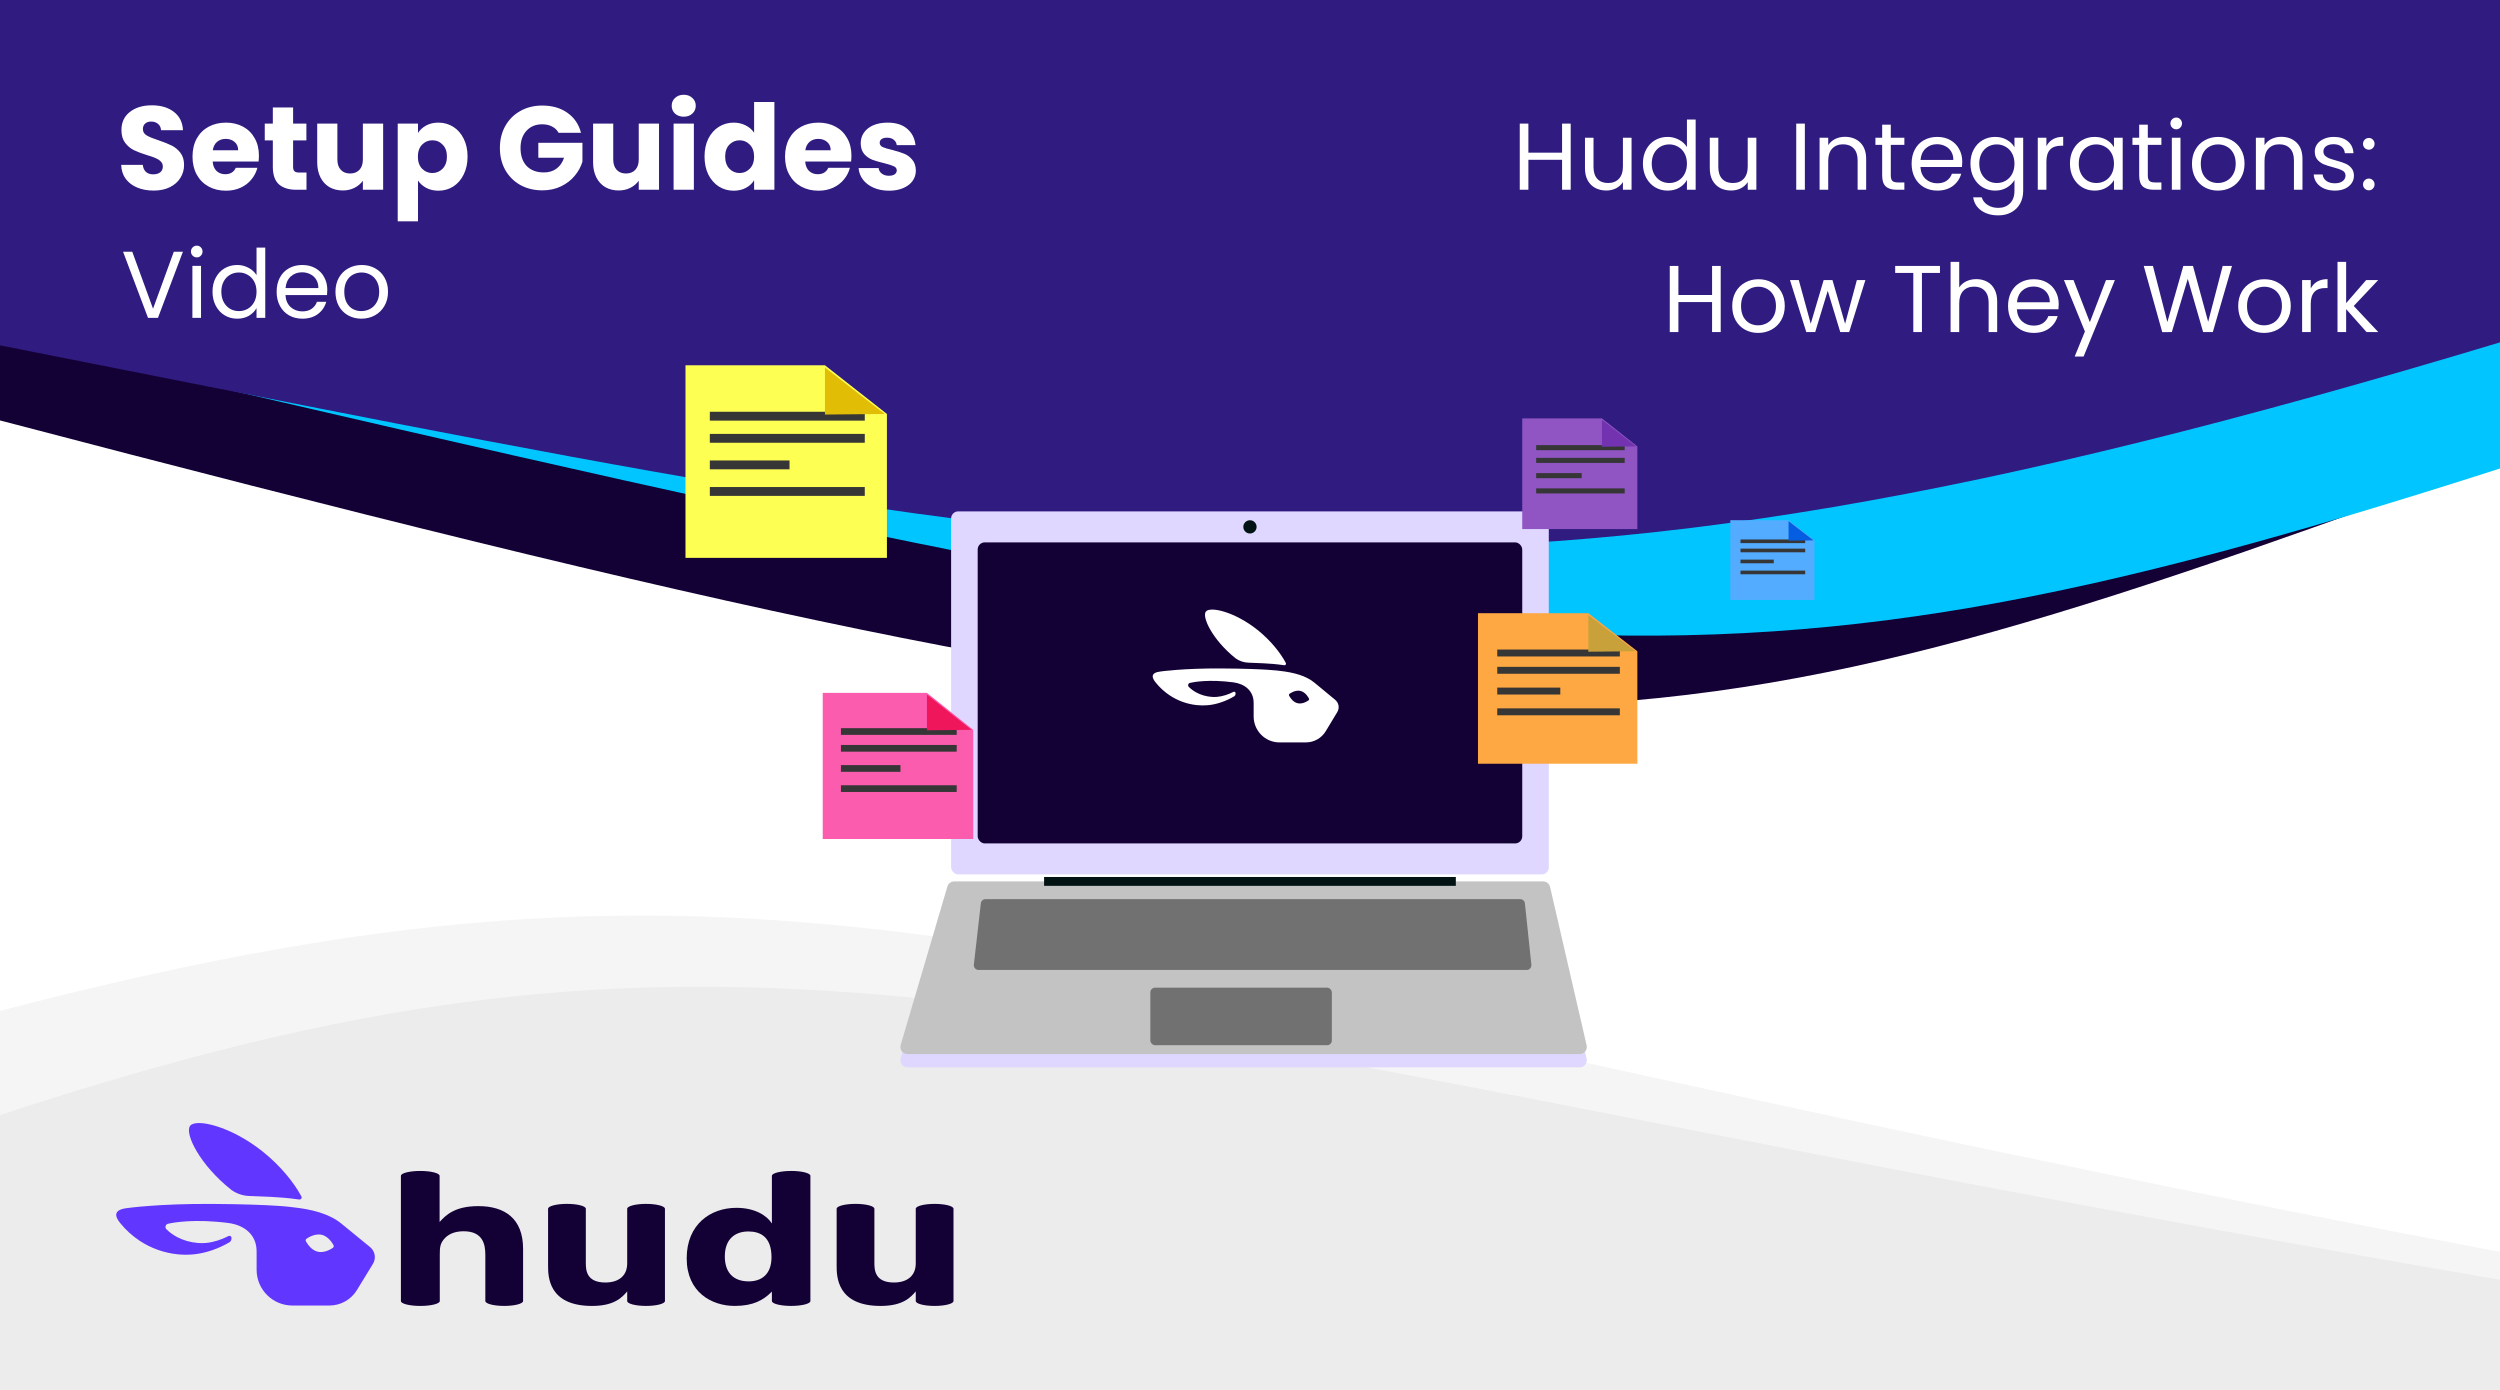 <svg width="1054" height="586" viewBox="0 0 1054 586" fill="none" xmlns="http://www.w3.org/2000/svg">
<path d="M0 1H1054V586H0V1Z" fill="white"/>
<path d="M1005 36.467L1005 1H40C17.909 1 0 18.902 0 40.994V177.253C596.233 333.617 676.185 330.477 1005 211.771V36.467Z" fill="#130136"/>
<path d="M1054 197.517V34.068C1054 15.805 1039.19 1 1020.93 1H40C17.909 1 0 18.887 0 40.978L0 141.901L9.283 144.065C626.143 287.891 710.868 307.645 1054 197.517Z" fill="#00C5FF"/>
<path d="M0 511.625V586H1054V527.794C428.697 409.241 344.846 336.196 0 426.196L0 511.625Z" fill="#E6E6E6" fill-opacity="0.4"/>
<path d="M0 526.675V586H1054V539.552C428.697 432.692 329.625 361.577 0 470.109L0 526.675Z" fill="#E6E6E6" fill-opacity="0.6"/>
<path d="M1054 144.338V33.814L1054 0H0V145.599C487.425 241.778 615.668 276.372 1054 144.338Z" fill="#301B80"/>
<path d="M64.8 80.35C62.233 80.35 59.933 79.933 57.9 79.1C55.867 78.267 54.233 77.033 53 75.4C51.8 73.767 51.167 71.8 51.1 69.5H60.2C60.333 70.8 60.783 71.8 61.55 72.5C62.317 73.167 63.317 73.5 64.55 73.5C65.817 73.5 66.817 73.217 67.55 72.65C68.283 72.05 68.65 71.233 68.65 70.2C68.65 69.333 68.35 68.617 67.75 68.05C67.183 67.483 66.467 67.017 65.6 66.65C64.767 66.283 63.567 65.867 62 65.4C59.733 64.7 57.883 64 56.45 63.3C55.017 62.6 53.783 61.567 52.75 60.2C51.717 58.833 51.2 57.05 51.2 54.85C51.2 51.583 52.383 49.033 54.75 47.2C57.117 45.333 60.2 44.4 64 44.4C67.867 44.4 70.983 45.333 73.35 47.2C75.717 49.033 76.983 51.6 77.15 54.9H67.9C67.833 53.767 67.417 52.883 66.65 52.25C65.883 51.583 64.9 51.25 63.7 51.25C62.667 51.25 61.833 51.533 61.2 52.1C60.567 52.633 60.25 53.417 60.25 54.45C60.25 55.583 60.783 56.467 61.85 57.1C62.917 57.733 64.583 58.417 66.85 59.15C69.117 59.917 70.95 60.65 72.35 61.35C73.783 62.05 75.017 63.067 76.05 64.4C77.083 65.733 77.6 67.45 77.6 69.55C77.6 71.55 77.083 73.367 76.05 75C75.05 76.633 73.583 77.933 71.65 78.9C69.717 79.867 67.433 80.35 64.8 80.35ZM109.162 65.6C109.162 66.4 109.112 67.233 109.012 68.1H89.662C89.795 69.833 90.345 71.167 91.312 72.1C92.312 73 93.528 73.45 94.962 73.45C97.095 73.45 98.578 72.55 99.412 70.75H108.512C108.045 72.583 107.195 74.233 105.962 75.7C104.762 77.167 103.245 78.317 101.412 79.15C99.578 79.983 97.528 80.4 95.262 80.4C92.528 80.4 90.095 79.817 87.962 78.65C85.828 77.483 84.162 75.817 82.962 73.65C81.762 71.483 81.162 68.95 81.162 66.05C81.162 63.15 81.745 60.617 82.912 58.45C84.112 56.283 85.778 54.617 87.912 53.45C90.045 52.283 92.495 51.7 95.262 51.7C97.962 51.7 100.362 52.267 102.462 53.4C104.562 54.533 106.195 56.15 107.362 58.25C108.562 60.35 109.162 62.8 109.162 65.6ZM100.412 63.35C100.412 61.883 99.912 60.717 98.912 59.85C97.912 58.983 96.662 58.55 95.162 58.55C93.728 58.55 92.512 58.967 91.512 59.8C90.545 60.633 89.945 61.817 89.712 63.35H100.412ZM129.222 72.75V80H124.872C121.772 80 119.356 79.25 117.622 77.75C115.889 76.217 115.022 73.733 115.022 70.3V59.2H111.622V52.1H115.022V45.3H123.572V52.1H129.172V59.2H123.572V70.4C123.572 71.233 123.772 71.833 124.172 72.2C124.572 72.567 125.239 72.75 126.172 72.75H129.222ZM161.535 52.1V80H152.985V76.2C152.118 77.433 150.935 78.433 149.435 79.2C147.968 79.933 146.335 80.3 144.535 80.3C142.401 80.3 140.518 79.833 138.885 78.9C137.251 77.933 135.985 76.55 135.085 74.75C134.185 72.95 133.735 70.833 133.735 68.4V52.1H142.235V67.25C142.235 69.117 142.718 70.567 143.685 71.6C144.651 72.633 145.951 73.15 147.585 73.15C149.251 73.15 150.568 72.633 151.535 71.6C152.501 70.567 152.985 69.117 152.985 67.25V52.1H161.535ZM176.226 56.05C177.06 54.75 178.21 53.7 179.676 52.9C181.143 52.1 182.86 51.7 184.826 51.7C187.126 51.7 189.21 52.283 191.076 53.45C192.943 54.617 194.41 56.283 195.476 58.45C196.576 60.617 197.126 63.133 197.126 66C197.126 68.867 196.576 71.4 195.476 73.6C194.41 75.767 192.943 77.45 191.076 78.65C189.21 79.817 187.126 80.4 184.826 80.4C182.893 80.4 181.176 80 179.676 79.2C178.21 78.4 177.06 77.367 176.226 76.1V93.3H167.676V52.1H176.226V56.05ZM188.426 66C188.426 63.867 187.826 62.2 186.626 61C185.46 59.767 184.01 59.15 182.276 59.15C180.576 59.15 179.126 59.767 177.926 61C176.76 62.233 176.176 63.917 176.176 66.05C176.176 68.183 176.76 69.867 177.926 71.1C179.126 72.333 180.576 72.95 182.276 72.95C183.976 72.95 185.426 72.333 186.626 71.1C187.826 69.833 188.426 68.133 188.426 66ZM235.507 56C234.874 54.833 233.957 53.95 232.757 53.35C231.591 52.717 230.207 52.4 228.607 52.4C225.841 52.4 223.624 53.317 221.957 55.15C220.291 56.95 219.457 59.367 219.457 62.4C219.457 65.633 220.324 68.167 222.057 70C223.824 71.8 226.241 72.7 229.307 72.7C231.407 72.7 233.174 72.167 234.607 71.1C236.074 70.033 237.141 68.5 237.807 66.5H226.957V60.2H245.557V68.15C244.924 70.283 243.841 72.267 242.307 74.1C240.807 75.933 238.891 77.417 236.557 78.55C234.224 79.683 231.591 80.25 228.657 80.25C225.191 80.25 222.091 79.5 219.357 78C216.657 76.467 214.541 74.35 213.007 71.65C211.507 68.95 210.757 65.867 210.757 62.4C210.757 58.933 211.507 55.85 213.007 53.15C214.541 50.417 216.657 48.3 219.357 46.8C222.057 45.267 225.141 44.5 228.607 44.5C232.807 44.5 236.341 45.517 239.207 47.55C242.107 49.583 244.024 52.4 244.957 56H235.507ZM277.843 52.1V80H269.293V76.2C268.427 77.433 267.243 78.433 265.743 79.2C264.277 79.933 262.643 80.3 260.843 80.3C258.71 80.3 256.827 79.833 255.193 78.9C253.56 77.933 252.293 76.55 251.393 74.75C250.493 72.95 250.043 70.833 250.043 68.4V52.1H258.543V67.25C258.543 69.117 259.027 70.567 259.993 71.6C260.96 72.633 262.26 73.15 263.893 73.15C265.56 73.15 266.877 72.633 267.843 71.6C268.81 70.567 269.293 69.117 269.293 67.25V52.1H277.843ZM288.285 49.2C286.785 49.2 285.551 48.767 284.585 47.9C283.651 47 283.185 45.9 283.185 44.6C283.185 43.267 283.651 42.167 284.585 41.3C285.551 40.4 286.785 39.95 288.285 39.95C289.751 39.95 290.951 40.4 291.885 41.3C292.851 42.167 293.335 43.267 293.335 44.6C293.335 45.9 292.851 47 291.885 47.9C290.951 48.767 289.751 49.2 288.285 49.2ZM292.535 52.1V80H283.985V52.1H292.535ZM297.031 66C297.031 63.133 297.564 60.617 298.631 58.45C299.731 56.283 301.214 54.617 303.081 53.45C304.948 52.283 307.031 51.7 309.331 51.7C311.164 51.7 312.831 52.083 314.331 52.85C315.864 53.617 317.064 54.65 317.931 55.95V43H326.481V80H317.931V76C317.131 77.333 315.981 78.4 314.481 79.2C313.014 80 311.298 80.4 309.331 80.4C307.031 80.4 304.948 79.817 303.081 78.65C301.214 77.45 299.731 75.767 298.631 73.6C297.564 71.4 297.031 68.867 297.031 66ZM317.931 66.05C317.931 63.917 317.331 62.233 316.131 61C314.964 59.767 313.531 59.15 311.831 59.15C310.131 59.15 308.681 59.767 307.481 61C306.314 62.2 305.731 63.867 305.731 66C305.731 68.133 306.314 69.833 307.481 71.1C308.681 72.333 310.131 72.95 311.831 72.95C313.531 72.95 314.964 72.333 316.131 71.1C317.331 69.867 317.931 68.183 317.931 66.05ZM358.966 65.6C358.966 66.4 358.916 67.233 358.816 68.1H339.466C339.6 69.833 340.15 71.167 341.116 72.1C342.116 73 343.333 73.45 344.766 73.45C346.9 73.45 348.383 72.55 349.216 70.75H358.316C357.85 72.583 357 74.233 355.766 75.7C354.566 77.167 353.05 78.317 351.216 79.15C349.383 79.983 347.333 80.4 345.066 80.4C342.333 80.4 339.9 79.817 337.766 78.65C335.633 77.483 333.966 75.817 332.766 73.65C331.566 71.483 330.966 68.95 330.966 66.05C330.966 63.15 331.55 60.617 332.716 58.45C333.916 56.283 335.583 54.617 337.716 53.45C339.85 52.283 342.3 51.7 345.066 51.7C347.766 51.7 350.166 52.267 352.266 53.4C354.366 54.533 356 56.15 357.166 58.25C358.366 60.35 358.966 62.8 358.966 65.6ZM350.216 63.35C350.216 61.883 349.716 60.717 348.716 59.85C347.716 58.983 346.466 58.55 344.966 58.55C343.533 58.55 342.316 58.967 341.316 59.8C340.35 60.633 339.75 61.817 339.516 63.35H350.216ZM374.827 80.4C372.394 80.4 370.227 79.983 368.327 79.15C366.427 78.317 364.927 77.183 363.827 75.75C362.727 74.283 362.11 72.65 361.977 70.85H370.427C370.527 71.817 370.977 72.6 371.777 73.2C372.577 73.8 373.56 74.1 374.727 74.1C375.794 74.1 376.61 73.9 377.177 73.5C377.777 73.067 378.077 72.517 378.077 71.85C378.077 71.05 377.66 70.467 376.827 70.1C375.994 69.7 374.644 69.267 372.777 68.8C370.777 68.333 369.11 67.85 367.777 67.35C366.444 66.817 365.294 66 364.327 64.9C363.36 63.767 362.877 62.25 362.877 60.35C362.877 58.75 363.31 57.3 364.177 56C365.077 54.667 366.377 53.617 368.077 52.85C369.81 52.083 371.86 51.7 374.227 51.7C377.727 51.7 380.477 52.567 382.477 54.3C384.51 56.033 385.677 58.333 385.977 61.2H378.077C377.944 60.233 377.51 59.467 376.777 58.9C376.077 58.333 375.144 58.05 373.977 58.05C372.977 58.05 372.21 58.25 371.677 58.65C371.144 59.017 370.877 59.533 370.877 60.2C370.877 61 371.294 61.6 372.127 62C372.994 62.4 374.327 62.8 376.127 63.2C378.194 63.733 379.877 64.267 381.177 64.8C382.477 65.3 383.61 66.133 384.577 67.3C385.577 68.433 386.094 69.967 386.127 71.9C386.127 73.533 385.66 75 384.727 76.3C383.827 77.567 382.51 78.567 380.777 79.3C379.077 80.033 377.094 80.4 374.827 80.4Z" fill="white"/>
<path d="M662.208 52.12V80H658.568V67.36H644.368V80H640.728V52.12H644.368V64.36H658.568V52.12H662.208ZM687.864 58.08V80H684.224V76.76C683.53 77.88 682.557 78.76 681.304 79.4C680.077 80.013 678.717 80.32 677.224 80.32C675.517 80.32 673.984 79.973 672.624 79.28C671.264 78.56 670.184 77.493 669.384 76.08C668.61 74.667 668.224 72.947 668.224 70.92V58.08H671.824V70.44C671.824 72.6 672.37 74.267 673.464 75.44C674.557 76.587 676.05 77.16 677.944 77.16C679.89 77.16 681.424 76.56 682.544 75.36C683.664 74.16 684.224 72.413 684.224 70.12V58.08H687.864ZM692.65 68.96C692.65 66.72 693.103 64.76 694.01 63.08C694.916 61.373 696.156 60.053 697.73 59.12C699.33 58.187 701.116 57.72 703.09 57.72C704.796 57.72 706.383 58.12 707.85 58.92C709.316 59.693 710.436 60.72 711.21 62V50.4H714.89V80H711.21V75.88C710.49 77.187 709.423 78.267 708.01 79.12C706.596 79.947 704.943 80.36 703.05 80.36C701.103 80.36 699.33 79.88 697.73 78.92C696.156 77.96 694.916 76.613 694.01 74.88C693.103 73.147 692.65 71.173 692.65 68.96ZM711.21 69C711.21 67.347 710.876 65.907 710.21 64.68C709.543 63.453 708.636 62.52 707.49 61.88C706.37 61.213 705.13 60.88 703.77 60.88C702.41 60.88 701.17 61.2 700.05 61.84C698.93 62.48 698.036 63.413 697.37 64.64C696.703 65.867 696.37 67.307 696.37 68.96C696.37 70.64 696.703 72.107 697.37 73.36C698.036 74.587 698.93 75.533 700.05 76.2C701.17 76.84 702.41 77.16 703.77 77.16C705.13 77.16 706.37 76.84 707.49 76.2C708.636 75.533 709.543 74.587 710.21 73.36C710.876 72.107 711.21 70.653 711.21 69ZM740.481 58.08V80H736.841V76.76C736.148 77.88 735.174 78.76 733.921 79.4C732.694 80.013 731.334 80.32 729.841 80.32C728.134 80.32 726.601 79.973 725.241 79.28C723.881 78.56 722.801 77.493 722.001 76.08C721.228 74.667 720.841 72.947 720.841 70.92V58.08H724.441V70.44C724.441 72.6 724.988 74.267 726.081 75.44C727.174 76.587 728.668 77.16 730.561 77.16C732.508 77.16 734.041 76.56 735.161 75.36C736.281 74.16 736.841 72.413 736.841 70.12V58.08H740.481ZM760.931 52.12V80H757.291V52.12H760.931ZM777.815 57.68C780.481 57.68 782.641 58.493 784.295 60.12C785.948 61.72 786.775 64.04 786.775 67.08V80H783.175V67.6C783.175 65.413 782.628 63.747 781.535 62.6C780.441 61.427 778.948 60.84 777.055 60.84C775.135 60.84 773.601 61.44 772.455 62.64C771.335 63.84 770.775 65.587 770.775 67.88V80H767.135V58.08H770.775V61.2C771.495 60.08 772.468 59.213 773.695 58.6C774.948 57.987 776.321 57.68 777.815 57.68ZM797.161 61.08V74C797.161 75.067 797.387 75.827 797.841 76.28C798.294 76.707 799.081 76.92 800.201 76.92H802.881V80H799.601C797.574 80 796.054 79.533 795.041 78.6C794.027 77.667 793.521 76.133 793.521 74V61.08H790.681V58.08H793.521V52.56H797.161V58.08H802.881V61.08H797.161ZM827.291 68.2C827.291 68.893 827.251 69.627 827.171 70.4H809.651C809.784 72.56 810.518 74.253 811.851 75.48C813.211 76.68 814.851 77.28 816.771 77.28C818.344 77.28 819.651 76.92 820.691 76.2C821.758 75.453 822.504 74.467 822.931 73.24H826.851C826.264 75.347 825.091 77.067 823.331 78.4C821.571 79.707 819.384 80.36 816.771 80.36C814.691 80.36 812.824 79.893 811.171 78.96C809.544 78.027 808.264 76.707 807.331 75C806.398 73.267 805.931 71.267 805.931 69C805.931 66.733 806.384 64.747 807.291 63.04C808.198 61.333 809.464 60.027 811.091 59.12C812.744 58.187 814.638 57.72 816.771 57.72C818.851 57.72 820.691 58.173 822.291 59.08C823.891 59.987 825.118 61.24 825.971 62.84C826.851 64.413 827.291 66.2 827.291 68.2ZM823.531 67.44C823.531 66.053 823.224 64.867 822.611 63.88C821.998 62.867 821.158 62.107 820.091 61.6C819.051 61.067 817.891 60.8 816.611 60.8C814.771 60.8 813.198 61.387 811.891 62.56C810.611 63.733 809.878 65.36 809.691 67.44H823.531ZM841.136 57.72C843.029 57.72 844.682 58.133 846.096 58.96C847.536 59.787 848.602 60.827 849.296 62.08V58.08H852.976V80.48C852.976 82.48 852.549 84.253 851.696 85.8C850.842 87.373 849.616 88.6 848.016 89.48C846.442 90.36 844.602 90.8 842.496 90.8C839.616 90.8 837.216 90.12 835.296 88.76C833.376 87.4 832.242 85.547 831.896 83.2H835.496C835.896 84.533 836.722 85.6 837.976 86.4C839.229 87.227 840.736 87.64 842.496 87.64C844.496 87.64 846.122 87.013 847.376 85.76C848.656 84.507 849.296 82.747 849.296 80.48V75.88C848.576 77.16 847.509 78.227 846.096 79.08C844.682 79.933 843.029 80.36 841.136 80.36C839.189 80.36 837.416 79.88 835.816 78.92C834.242 77.96 833.002 76.613 832.096 74.88C831.189 73.147 830.736 71.173 830.736 68.96C830.736 66.72 831.189 64.76 832.096 63.08C833.002 61.373 834.242 60.053 835.816 59.12C837.416 58.187 839.189 57.72 841.136 57.72ZM849.296 69C849.296 67.347 848.962 65.907 848.296 64.68C847.629 63.453 846.722 62.52 845.576 61.88C844.456 61.213 843.216 60.88 841.856 60.88C840.496 60.88 839.256 61.2 838.136 61.84C837.016 62.48 836.122 63.413 835.456 64.64C834.789 65.867 834.456 67.307 834.456 68.96C834.456 70.64 834.789 72.107 835.456 73.36C836.122 74.587 837.016 75.533 838.136 76.2C839.256 76.84 840.496 77.16 841.856 77.16C843.216 77.16 844.456 76.84 845.576 76.2C846.722 75.533 847.629 74.587 848.296 73.36C848.962 72.107 849.296 70.653 849.296 69ZM862.767 61.64C863.407 60.387 864.314 59.413 865.487 58.72C866.687 58.027 868.14 57.68 869.847 57.68V61.44H868.887C864.807 61.44 862.767 63.653 862.767 68.08V80H859.127V58.08H862.767V61.64ZM872.689 68.96C872.689 66.72 873.142 64.76 874.049 63.08C874.955 61.373 876.195 60.053 877.769 59.12C879.369 58.187 881.142 57.72 883.089 57.72C885.009 57.72 886.675 58.133 888.089 58.96C889.502 59.787 890.555 60.827 891.249 62.08V58.08H894.929V80H891.249V75.92C890.529 77.2 889.449 78.267 888.009 79.12C886.595 79.947 884.942 80.36 883.049 80.36C881.102 80.36 879.342 79.88 877.769 78.92C876.195 77.96 874.955 76.613 874.049 74.88C873.142 73.147 872.689 71.173 872.689 68.96ZM891.249 69C891.249 67.347 890.915 65.907 890.249 64.68C889.582 63.453 888.675 62.52 887.529 61.88C886.409 61.213 885.169 60.88 883.809 60.88C882.449 60.88 881.209 61.2 880.089 61.84C878.969 62.48 878.075 63.413 877.409 64.64C876.742 65.867 876.409 67.307 876.409 68.96C876.409 70.64 876.742 72.107 877.409 73.36C878.075 74.587 878.969 75.533 880.089 76.2C881.209 76.84 882.449 77.16 883.809 77.16C885.169 77.16 886.409 76.84 887.529 76.2C888.675 75.533 889.582 74.587 890.249 73.36C890.915 72.107 891.249 70.653 891.249 69ZM905.52 61.08V74C905.52 75.067 905.747 75.827 906.2 76.28C906.653 76.707 907.44 76.92 908.56 76.92H911.24V80H907.96C905.933 80 904.413 79.533 903.4 78.6C902.387 77.667 901.88 76.133 901.88 74V61.08H899.04V58.08H901.88V52.56H905.52V58.08H911.24V61.08H905.52ZM917.53 54.52C916.837 54.52 916.25 54.28 915.77 53.8C915.29 53.32 915.05 52.733 915.05 52.04C915.05 51.347 915.29 50.76 915.77 50.28C916.25 49.8 916.837 49.56 917.53 49.56C918.197 49.56 918.757 49.8 919.21 50.28C919.69 50.76 919.93 51.347 919.93 52.04C919.93 52.733 919.69 53.32 919.21 53.8C918.757 54.28 918.197 54.52 917.53 54.52ZM919.29 58.08V80H915.65V58.08H919.29ZM935.054 80.36C933.001 80.36 931.134 79.893 929.454 78.96C927.801 78.027 926.494 76.707 925.534 75C924.601 73.267 924.134 71.267 924.134 69C924.134 66.76 924.614 64.787 925.574 63.08C926.561 61.347 927.894 60.027 929.574 59.12C931.254 58.187 933.134 57.72 935.214 57.72C937.294 57.72 939.174 58.187 940.854 59.12C942.534 60.027 943.854 61.333 944.814 63.04C945.801 64.747 946.294 66.733 946.294 69C946.294 71.267 945.787 73.267 944.774 75C943.787 76.707 942.441 78.027 940.734 78.96C939.027 79.893 937.134 80.36 935.054 80.36ZM935.054 77.16C936.361 77.16 937.587 76.853 938.734 76.24C939.881 75.627 940.801 74.707 941.494 73.48C942.214 72.253 942.574 70.76 942.574 69C942.574 67.24 942.227 65.747 941.534 64.52C940.841 63.293 939.934 62.387 938.814 61.8C937.694 61.187 936.481 60.88 935.174 60.88C933.841 60.88 932.614 61.187 931.494 61.8C930.401 62.387 929.521 63.293 928.854 64.52C928.187 65.747 927.854 67.24 927.854 69C927.854 70.787 928.174 72.293 928.814 73.52C929.481 74.747 930.361 75.667 931.454 76.28C932.547 76.867 933.747 77.16 935.054 77.16ZM961.76 57.68C964.427 57.68 966.587 58.493 968.24 60.12C969.893 61.72 970.72 64.04 970.72 67.08V80H967.12V67.6C967.12 65.413 966.573 63.747 965.48 62.6C964.387 61.427 962.893 60.84 961 60.84C959.08 60.84 957.547 61.44 956.4 62.64C955.28 63.84 954.72 65.587 954.72 67.88V80H951.08V58.08H954.72V61.2C955.44 60.08 956.413 59.213 957.64 58.6C958.893 57.987 960.267 57.68 961.76 57.68ZM984.426 80.36C982.746 80.36 981.239 80.08 979.906 79.52C978.573 78.933 977.519 78.133 976.746 77.12C975.973 76.08 975.546 74.893 975.466 73.56H979.226C979.333 74.653 979.839 75.547 980.746 76.24C981.679 76.933 982.893 77.28 984.386 77.28C985.773 77.28 986.866 76.973 987.666 76.36C988.466 75.747 988.866 74.973 988.866 74.04C988.866 73.08 988.439 72.373 987.586 71.92C986.733 71.44 985.413 70.973 983.626 70.52C981.999 70.093 980.666 69.667 979.626 69.24C978.613 68.787 977.733 68.133 976.986 67.28C976.266 66.4 975.906 65.253 975.906 63.84C975.906 62.72 976.239 61.693 976.906 60.76C977.573 59.827 978.519 59.093 979.746 58.56C980.973 58 982.373 57.72 983.946 57.72C986.373 57.72 988.333 58.333 989.826 59.56C991.319 60.787 992.119 62.467 992.226 64.6H988.586C988.506 63.453 988.039 62.533 987.186 61.84C986.359 61.147 985.239 60.8 983.826 60.8C982.519 60.8 981.479 61.08 980.706 61.64C979.933 62.2 979.546 62.933 979.546 63.84C979.546 64.56 979.773 65.16 980.226 65.64C980.706 66.093 981.293 66.467 981.986 66.76C982.706 67.027 983.693 67.333 984.946 67.68C986.519 68.107 987.799 68.533 988.786 68.96C989.773 69.36 990.613 69.973 991.306 70.8C992.026 71.627 992.399 72.707 992.426 74.04C992.426 75.24 992.093 76.32 991.426 77.28C990.759 78.24 989.813 79 988.586 79.56C987.386 80.093 985.999 80.36 984.426 80.36ZM998.724 80.24C998.031 80.24 997.444 80 996.964 79.52C996.484 79.04 996.244 78.453 996.244 77.76C996.244 77.067 996.484 76.48 996.964 76C997.444 75.52 998.031 75.28 998.724 75.28C999.391 75.28 999.951 75.52 1000.4 76C1000.88 76.48 1001.12 77.067 1001.12 77.76C1001.12 78.453 1000.88 79.04 1000.4 79.52C999.951 80 999.391 80.24 998.724 80.24ZM998.724 63.12C998.031 63.12 997.444 62.88 996.964 62.4C996.484 61.92 996.244 61.333 996.244 60.64C996.244 59.947 996.484 59.36 996.964 58.88C997.444 58.4 998.031 58.16 998.724 58.16C999.391 58.16 999.951 58.4 1000.4 58.88C1000.88 59.36 1001.12 59.947 1001.12 60.64C1001.12 61.333 1000.88 61.92 1000.4 62.4C999.951 62.88 999.391 63.12 998.724 63.12ZM725.451 112.12V140H721.811V127.36H707.611V140H703.971V112.12H707.611V124.36H721.811V112.12H725.451ZM741.226 140.36C739.173 140.36 737.306 139.893 735.626 138.96C733.973 138.027 732.666 136.707 731.706 135C730.773 133.267 730.306 131.267 730.306 129C730.306 126.76 730.786 124.787 731.746 123.08C732.733 121.347 734.066 120.027 735.746 119.12C737.426 118.187 739.306 117.72 741.386 117.72C743.466 117.72 745.346 118.187 747.026 119.12C748.706 120.027 750.026 121.333 750.986 123.04C751.973 124.747 752.466 126.733 752.466 129C752.466 131.267 751.959 133.267 750.946 135C749.959 136.707 748.613 138.027 746.906 138.96C745.199 139.893 743.306 140.36 741.226 140.36ZM741.226 137.16C742.533 137.16 743.759 136.853 744.906 136.24C746.053 135.627 746.973 134.707 747.666 133.48C748.386 132.253 748.746 130.76 748.746 129C748.746 127.24 748.399 125.747 747.706 124.52C747.013 123.293 746.106 122.387 744.986 121.8C743.866 121.187 742.653 120.88 741.346 120.88C740.013 120.88 738.786 121.187 737.666 121.8C736.573 122.387 735.693 123.293 735.026 124.52C734.359 125.747 734.026 127.24 734.026 129C734.026 130.787 734.346 132.293 734.986 133.52C735.653 134.747 736.533 135.667 737.626 136.28C738.719 136.867 739.919 137.16 741.226 137.16ZM786.452 118.08L779.612 140H775.852L770.572 122.6L765.292 140H761.532L754.652 118.08H758.372L763.412 136.48L768.852 118.08H772.572L777.892 136.52L782.852 118.08H786.452ZM817.888 112.12V115.08H810.288V140H806.648V115.08H799.008V112.12H817.888ZM833.249 117.68C834.902 117.68 836.396 118.04 837.729 118.76C839.062 119.453 840.102 120.507 840.849 121.92C841.622 123.333 842.009 125.053 842.009 127.08V140H838.409V127.6C838.409 125.413 837.862 123.747 836.769 122.6C835.676 121.427 834.182 120.84 832.289 120.84C830.369 120.84 828.836 121.44 827.689 122.64C826.569 123.84 826.009 125.587 826.009 127.88V140H822.369V110.4H826.009V121.2C826.729 120.08 827.716 119.213 828.969 118.6C830.249 117.987 831.676 117.68 833.249 117.68ZM867.955 128.2C867.955 128.893 867.915 129.627 867.835 130.4H850.315C850.448 132.56 851.182 134.253 852.515 135.48C853.875 136.68 855.515 137.28 857.435 137.28C859.008 137.28 860.315 136.92 861.355 136.2C862.422 135.453 863.168 134.467 863.595 133.24H867.515C866.928 135.347 865.755 137.067 863.995 138.4C862.235 139.707 860.048 140.36 857.435 140.36C855.355 140.36 853.488 139.893 851.835 138.96C850.208 138.027 848.928 136.707 847.995 135C847.062 133.267 846.595 131.267 846.595 129C846.595 126.733 847.048 124.747 847.955 123.04C848.862 121.333 850.128 120.027 851.755 119.12C853.408 118.187 855.302 117.72 857.435 117.72C859.515 117.72 861.355 118.173 862.955 119.08C864.555 119.987 865.782 121.24 866.635 122.84C867.515 124.413 867.955 126.2 867.955 128.2ZM864.195 127.44C864.195 126.053 863.888 124.867 863.275 123.88C862.662 122.867 861.822 122.107 860.755 121.6C859.715 121.067 858.555 120.8 857.275 120.8C855.435 120.8 853.862 121.387 852.555 122.56C851.275 123.733 850.542 125.36 850.355 127.44H864.195ZM891.64 118.08L878.44 150.32H874.68L879 139.76L870.16 118.08H874.2L881.08 135.84L887.88 118.08H891.64ZM941.003 112.12L932.923 140H928.843L922.363 117.56L915.643 140L911.603 140.04L903.803 112.12H907.683L913.763 135.76L920.483 112.12H924.563L930.963 135.68L937.083 112.12H941.003ZM954.546 140.36C952.493 140.36 950.626 139.893 948.946 138.96C947.293 138.027 945.986 136.707 945.026 135C944.093 133.267 943.626 131.267 943.626 129C943.626 126.76 944.106 124.787 945.066 123.08C946.053 121.347 947.386 120.027 949.066 119.12C950.746 118.187 952.626 117.72 954.706 117.72C956.786 117.72 958.666 118.187 960.346 119.12C962.026 120.027 963.346 121.333 964.306 123.04C965.293 124.747 965.786 126.733 965.786 129C965.786 131.267 965.28 133.267 964.266 135C963.28 136.707 961.933 138.027 960.226 138.96C958.52 139.893 956.626 140.36 954.546 140.36ZM954.546 137.16C955.853 137.16 957.08 136.853 958.226 136.24C959.373 135.627 960.293 134.707 960.986 133.48C961.706 132.253 962.066 130.76 962.066 129C962.066 127.24 961.72 125.747 961.026 124.52C960.333 123.293 959.426 122.387 958.306 121.8C957.186 121.187 955.973 120.88 954.666 120.88C953.333 120.88 952.106 121.187 950.986 121.8C949.893 122.387 949.013 123.293 948.346 124.52C947.68 125.747 947.346 127.24 947.346 129C947.346 130.787 947.666 132.293 948.306 133.52C948.973 134.747 949.853 135.667 950.946 136.28C952.04 136.867 953.24 137.16 954.546 137.16ZM974.212 121.64C974.852 120.387 975.759 119.413 976.932 118.72C978.132 118.027 979.586 117.68 981.292 117.68V121.44H980.332C976.252 121.44 974.212 123.653 974.212 128.08V140H970.572V118.08H974.212V121.64ZM997.734 140L989.134 130.32V140H985.494V110.4H989.134V127.8L997.574 118.08H1002.65L992.334 129L1002.69 140H997.734Z" fill="white"/>
<path d="M77.12 106.12L66.6 134H62.4L51.88 106.12H55.76L64.52 130.16L73.28 106.12H77.12ZM82.991 108.52C82.298 108.52 81.711 108.28 81.231 107.8C80.751 107.32 80.511 106.733 80.511 106.04C80.511 105.347 80.751 104.76 81.231 104.28C81.711 103.8 82.298 103.56 82.991 103.56C83.658 103.56 84.218 103.8 84.671 104.28C85.151 104.76 85.391 105.347 85.391 106.04C85.391 106.733 85.151 107.32 84.671 107.8C84.218 108.28 83.658 108.52 82.991 108.52ZM84.751 112.08V134H81.111V112.08H84.751ZM89.595 122.96C89.595 120.72 90.048 118.76 90.955 117.08C91.862 115.373 93.102 114.053 94.675 113.12C96.275 112.187 98.062 111.72 100.035 111.72C101.742 111.72 103.328 112.12 104.795 112.92C106.262 113.693 107.382 114.72 108.155 116V104.4H111.835V134H108.155V129.88C107.435 131.187 106.368 132.267 104.955 133.12C103.542 133.947 101.888 134.36 99.995 134.36C98.048 134.36 96.275 133.88 94.675 132.92C93.102 131.96 91.862 130.613 90.955 128.88C90.048 127.147 89.595 125.173 89.595 122.96ZM108.155 123C108.155 121.347 107.822 119.907 107.155 118.68C106.488 117.453 105.582 116.52 104.435 115.88C103.315 115.213 102.075 114.88 100.715 114.88C99.355 114.88 98.115 115.2 96.995 115.84C95.875 116.48 94.982 117.413 94.315 118.64C93.648 119.867 93.315 121.307 93.315 122.96C93.315 124.64 93.648 126.107 94.315 127.36C94.982 128.587 95.875 129.533 96.995 130.2C98.115 130.84 99.355 131.16 100.715 131.16C102.075 131.16 103.315 130.84 104.435 130.2C105.582 129.533 106.488 128.587 107.155 127.36C107.822 126.107 108.155 124.653 108.155 123ZM137.986 122.2C137.986 122.893 137.946 123.627 137.866 124.4H120.346C120.48 126.56 121.213 128.253 122.546 129.48C123.906 130.68 125.546 131.28 127.466 131.28C129.04 131.28 130.346 130.92 131.386 130.2C132.453 129.453 133.2 128.467 133.626 127.24H137.546C136.96 129.347 135.786 131.067 134.026 132.4C132.266 133.707 130.08 134.36 127.466 134.36C125.386 134.36 123.52 133.893 121.866 132.96C120.24 132.027 118.96 130.707 118.026 129C117.093 127.267 116.626 125.267 116.626 123C116.626 120.733 117.08 118.747 117.986 117.04C118.893 115.333 120.16 114.027 121.786 113.12C123.44 112.187 125.333 111.72 127.466 111.72C129.546 111.72 131.386 112.173 132.986 113.08C134.586 113.987 135.813 115.24 136.666 116.84C137.546 118.413 137.986 120.2 137.986 122.2ZM134.226 121.44C134.226 120.053 133.92 118.867 133.306 117.88C132.693 116.867 131.853 116.107 130.786 115.6C129.746 115.067 128.586 114.8 127.306 114.8C125.466 114.8 123.893 115.387 122.586 116.56C121.306 117.733 120.573 119.36 120.386 121.44H134.226ZM152.351 134.36C150.298 134.36 148.431 133.893 146.751 132.96C145.098 132.027 143.791 130.707 142.831 129C141.898 127.267 141.431 125.267 141.431 123C141.431 120.76 141.911 118.787 142.871 117.08C143.858 115.347 145.191 114.027 146.871 113.12C148.551 112.187 150.431 111.72 152.511 111.72C154.591 111.72 156.471 112.187 158.151 113.12C159.831 114.027 161.151 115.333 162.111 117.04C163.098 118.747 163.591 120.733 163.591 123C163.591 125.267 163.084 127.267 162.071 129C161.084 130.707 159.738 132.027 158.031 132.96C156.324 133.893 154.431 134.36 152.351 134.36ZM152.351 131.16C153.658 131.16 154.884 130.853 156.031 130.24C157.178 129.627 158.098 128.707 158.791 127.48C159.511 126.253 159.871 124.76 159.871 123C159.871 121.24 159.524 119.747 158.831 118.52C158.138 117.293 157.231 116.387 156.111 115.8C154.991 115.187 153.778 114.88 152.471 114.88C151.138 114.88 149.911 115.187 148.791 115.8C147.698 116.387 146.818 117.293 146.151 118.52C145.484 119.747 145.151 121.24 145.151 123C145.151 124.787 145.471 126.293 146.111 127.52C146.778 128.747 147.658 129.667 148.751 130.28C149.844 130.867 151.044 131.16 152.351 131.16Z" fill="white"/>
<g filter="url(#filter0_d_171_2073)">
<path d="M399.424 375.356C399.8 374.08 400.972 373.204 402.302 373.204H650.59C651.987 373.204 653.199 374.168 653.513 375.53L668.927 442.325C669.361 444.205 667.933 446 666.004 446H382.605C380.602 446 379.161 444.073 379.728 442.151L399.424 375.356Z" fill="#DFD7FF"/>
</g>
<g filter="url(#filter1_d_171_2073)">
<rect x="400.99" y="211.597" width="251.984" height="153.057" rx="3" fill="#DFD7FF"/>
</g>
<g filter="url(#filter2_d_171_2073)">
<rect x="412.192" y="224.662" width="229.586" height="126.926" rx="3" fill="#130136"/>
</g>
<g filter="url(#filter3_d_171_2073)">
<circle cx="526.983" cy="218.129" r="2.8" fill="#031314"/>
</g>
<g filter="url(#filter4_d_171_2073)">
<path d="M399.424 369.756C399.8 368.48 400.972 367.604 402.302 367.604H650.59C651.987 367.604 653.199 368.569 653.513 369.93L668.927 436.725C669.361 438.605 667.933 440.4 666.004 440.4H382.605C380.602 440.4 379.161 438.473 379.728 436.552L399.424 369.756Z" fill="#C3C3C3"/>
</g>
<g filter="url(#filter5_d_171_2073)">
<rect x="440.188" y="365.737" width="173.589" height="3.733" fill="#031314"/>
</g>
<g filter="url(#filter6_d_171_2073)">
<path d="M413.526 376.844C413.641 375.833 414.496 375.07 415.513 375.07H640.91C641.933 375.07 642.792 375.843 642.899 376.86L645.628 402.725C645.753 403.906 644.827 404.935 643.639 404.935H412.565C411.371 404.935 410.443 403.895 410.578 402.709L413.526 376.844Z" fill="#717171"/>
</g>
<g filter="url(#filter7_d_171_2073)">
<rect x="484.985" y="412.401" width="76.529" height="24.265" rx="2" fill="#717171"/>
</g>
<g filter="url(#filter8_d_171_2073)">
<path d="M347.796 150H289V231.195H373.928V170.532L347.796 150Z" fill="#FEFF53"/>
<rect x="299.266" y="169.599" width="65.329" height="3.733" fill="#363636"/>
<rect x="299.266" y="178.932" width="65.329" height="3.733" fill="#363636"/>
<rect x="299.266" y="190.131" width="33.598" height="3.733" fill="#363636"/>
<rect x="299.266" y="201.33" width="65.329" height="3.733" fill="#363636"/>
<path d="M372.995 170.531L347.797 150.933V170.772L372.995 170.531Z" fill="#E1BE05"/>
</g>
<g filter="url(#filter9_d_171_2073)">
<path d="M754.057 215.329H729.504V248.927H764.969V223.825L754.057 215.329Z" fill="#53ACFF"/>
<rect x="733.791" y="223.438" width="27.28" height="1.545" fill="#363636"/>
<rect x="733.791" y="227.302" width="27.28" height="1.545" fill="#363636"/>
<rect x="733.791" y="231.935" width="14.03" height="1.545" fill="#363636"/>
<rect x="733.791" y="236.569" width="27.28" height="1.545" fill="#363636"/>
<path d="M764.582 223.825L754.059 215.715V223.925L764.582 223.825Z" fill="#055DE1"/>
</g>
<g filter="url(#filter10_d_171_2073)">
<path d="M675.377 172.398H641.779V219.062H690.309V184.198L675.377 172.398Z" fill="#9055C3"/>
<rect x="647.649" y="183.662" width="37.331" height="2.145" fill="#363636"/>
<rect x="647.649" y="189.026" width="37.331" height="2.145" fill="#363636"/>
<rect x="647.649" y="195.462" width="19.199" height="2.145" fill="#363636"/>
<rect x="647.649" y="201.898" width="37.331" height="2.145" fill="#363636"/>
<path d="M689.778 184.198L675.378 172.935V184.337L689.778 184.198Z" fill="#7333B0"/>
</g>
<g filter="url(#filter11_d_171_2073)">
<path d="M669.632 254.527H623.112V317.99H690.307V270.575L669.632 254.527Z" fill="#FEA844"/>
<rect x="631.239" y="269.847" width="51.689" height="2.918" fill="#363636"/>
<rect x="631.239" y="277.141" width="51.689" height="2.918" fill="#363636"/>
<rect x="631.239" y="285.895" width="26.583" height="2.918" fill="#363636"/>
<rect x="631.239" y="294.647" width="51.689" height="2.918" fill="#363636"/>
<path d="M689.573 270.575L669.635 255.257V270.764L689.573 270.575Z" fill="#C9A13A"/>
</g>
<g filter="url(#filter12_d_171_2073)">
<path d="M390.796 288.125H346.861V349.721H410.323V303.701L390.796 288.125Z" fill="#FC5CAE"/>
<rect x="354.531" y="302.993" width="48.818" height="2.832" fill="#363636"/>
<rect x="354.531" y="310.074" width="48.818" height="2.832" fill="#363636"/>
<rect x="354.531" y="318.569" width="25.106" height="2.832" fill="#363636"/>
<rect x="354.531" y="327.065" width="48.818" height="2.832" fill="#363636"/>
<path d="M409.624 303.701L390.795 288.833V303.884L409.624 303.701Z" fill="#EF165C"/>
</g>
<path fill-rule="evenodd" clip-rule="evenodd" d="M204.615 548.519V528.987C204.615 524.765 203.653 519.102 195.494 519.102C191.574 519.102 188.853 520.375 187.095 522.53C185.575 524.362 185.415 526.039 185.415 528.749V548.522C185.415 549.659 181.741 550.582 177.217 550.582C172.694 550.582 169.02 549.662 169.02 548.522V495.733C169.02 494.595 172.673 493.673 177.178 493.673C181.683 493.673 185.336 494.593 185.336 495.733V515.197C187.897 512.325 191.736 508.498 201.656 508.498C212.857 508.498 220.535 513.758 220.535 526.516V548.517C220.535 549.654 216.971 550.577 212.576 550.577C208.181 550.577 204.62 549.657 204.62 548.517H204.612H204.615V548.519Z" fill="#130136"/>
<path fill-rule="evenodd" clip-rule="evenodd" d="M386.086 548.516V544.446C383.926 546.996 380.643 550.584 371.287 550.584C352.729 550.584 352.729 537.989 352.729 533.607V509.612C352.729 508.474 356.293 507.552 360.686 507.552C365.078 507.552 368.642 508.472 368.642 509.612V532.333C368.642 535.282 368.724 540.704 376.882 540.704C382.64 540.704 386.083 537.756 386.083 532.653V509.617C386.083 508.479 389.647 507.557 394.04 507.557C398.432 507.557 401.996 508.477 401.996 509.617V548.519C401.996 549.656 398.432 550.579 394.04 550.579C389.647 550.579 386.083 549.659 386.083 548.519V548.514L386.086 548.516Z" fill="#130136"/>
<path fill-rule="evenodd" clip-rule="evenodd" d="M264.428 548.516V544.446C262.268 546.996 258.984 550.584 249.628 550.584C231.071 550.584 231.071 537.989 231.071 533.607V509.612C231.071 508.474 234.635 507.552 239.03 507.552C243.425 507.552 246.987 508.472 246.987 509.612V532.333C246.987 535.282 247.068 540.704 255.226 540.704C260.984 540.704 264.428 537.756 264.428 532.653V509.617C264.428 508.479 267.992 507.557 272.384 507.557C276.777 507.557 280.343 508.477 280.343 509.617V548.519C280.343 549.656 276.779 550.579 272.384 550.579C267.989 550.579 264.428 549.659 264.428 548.519V548.514V548.516Z" fill="#130136"/>
<path fill-rule="evenodd" clip-rule="evenodd" d="M333.546 493.676C329.064 493.676 325.427 494.596 325.427 495.736V515.837C323.427 512.566 318.387 509.219 310.467 509.219C299.589 509.219 289.51 516.159 289.51 530.502C289.51 544.846 300.068 550.577 309.747 550.577C317.507 550.577 321.828 548.197 325.427 544.528V548.517C325.427 549.655 329.062 550.577 333.546 550.577C338.03 550.577 341.665 549.657 341.665 548.517V495.728C341.665 494.59 338.03 493.668 333.546 493.668V493.673V493.676ZM315.667 540.23C308.945 540.23 305.588 536.247 305.588 529.708C305.588 522.373 309.907 519.186 315.507 519.186C320.628 519.186 325.264 521.497 325.264 530.028C325.264 537.439 320.867 540.23 315.667 540.23Z" fill="#130136"/>
<path fill-rule="evenodd" clip-rule="evenodd" d="M97.551 501.674L97.556 501.68C99.766 503.259 102.399 504.146 105.116 504.227C118.952 504.645 123.325 505.356 123.325 505.356C124.276 505.46 125.22 505.577 126.151 505.712C126.871 505.817 127.409 505.06 127.067 504.413C124.044 498.737 118.281 491.451 110.525 485.317C97.038 474.653 82.641 471.501 80.174 474.614C77.704 477.73 84.072 491.005 97.551 501.672V501.674ZM156.04 525.792V525.779L143.906 515.862C138.757 511.651 131.387 509.832 123.378 508.963C123.378 508.963 115.893 507.748 89.433 507.575C67.147 507.427 53.747 509.312 53.747 509.312C47.308 510.007 48.64 513.126 50.683 515.653C53.059 518.588 55.827 521.084 58.876 523.104C63.672 526.284 69.101 528.184 74.681 528.793C76.924 529.035 79.176 529.055 81.399 528.862C86.598 528.408 92.247 526.401 96.717 523.749C97.27 523.423 97.597 522.819 97.597 522.177V522.057C97.597 521.171 96.954 520.778 96.163 521.201L96.148 521.209C93.522 522.603 89.902 523.762 86.848 524.027C86.264 524.078 85.672 524.103 85.088 524.111H85.065C84.483 524.108 83.891 524.072 83.307 524.027C80.253 523.759 77.276 522.929 74.656 521.533C72.987 520.649 71.469 519.551 70.17 518.267C70.165 518.259 70.155 518.251 70.15 518.244C69.395 517.474 69.808 516.165 70.862 515.928C73.227 515.398 82.09 513.788 96.319 515.622V515.627C103.016 516.491 108.182 520.572 108.182 527.499H108.185V535.338C108.185 543.663 114.946 550.411 123.281 550.411H138.859C143.602 550.411 148.003 547.948 150.473 543.897L157.237 532.826C158.653 530.513 158.137 527.507 156.038 525.792H156.04ZM140.393 526.039C140.24 526.154 137.084 528.477 133.93 527.713C133.229 527.563 132.596 527.239 132.032 526.862C130.091 525.558 129.017 523.41 128.968 523.29C128.784 522.934 128.884 522.506 129.205 522.271H129.208C129.346 522.172 132.502 519.849 135.67 520.595C138.824 521.359 140.541 524.867 140.625 525.028C140.809 525.384 140.679 525.807 140.393 526.037V526.039Z" fill="#6136FF"/>
<g filter="url(#filter13_d_171_2073)">
<path fill-rule="evenodd" clip-rule="evenodd" d="M520.893 273.525L520.897 273.529C522.485 274.679 524.379 275.324 526.332 275.383C536.28 275.687 539.424 276.205 539.424 276.205C540.109 276.281 540.787 276.366 541.457 276.464C541.974 276.54 542.361 275.99 542.115 275.519C539.942 271.388 535.798 266.085 530.221 261.62C520.524 253.859 510.173 251.565 508.399 253.831C506.623 256.099 511.202 265.76 520.893 273.524V273.525ZM562.947 291.078V291.069L554.222 283.851C550.521 280.786 545.221 279.462 539.463 278.83C539.463 278.83 534.081 277.946 515.056 277.82C499.033 277.712 489.398 279.084 489.398 279.084C484.768 279.59 485.726 281.86 487.195 283.699C488.903 285.835 490.893 287.652 493.085 289.122C496.534 291.436 500.438 292.819 504.45 293.263C506.062 293.439 507.682 293.453 509.28 293.313C513.018 292.983 517.079 291.521 520.293 289.591C520.691 289.354 520.926 288.915 520.926 288.447V288.36C520.926 287.715 520.464 287.429 519.895 287.737L519.884 287.743C517.997 288.757 515.394 289.601 513.198 289.793C512.778 289.831 512.352 289.849 511.932 289.855H511.916C511.497 289.853 511.072 289.827 510.652 289.793C508.456 289.599 506.315 288.994 504.431 287.978C503.232 287.335 502.14 286.536 501.206 285.601C501.203 285.596 501.195 285.59 501.192 285.585C500.649 285.025 500.946 284.072 501.703 283.899C503.404 283.514 509.777 282.342 520.007 283.677V283.68C524.822 284.309 528.537 287.279 528.537 292.321H528.539V298.026C528.539 304.085 533.4 308.997 539.393 308.997H550.594C554.004 308.997 557.169 307.204 558.944 304.256L563.807 296.198C564.825 294.514 564.455 292.326 562.945 291.078H562.947ZM551.697 291.258C551.586 291.342 549.317 293.033 547.05 292.476C546.546 292.367 546.091 292.132 545.685 291.857C544.289 290.908 543.517 289.345 543.482 289.258C543.35 288.998 543.422 288.687 543.653 288.516H543.654C543.754 288.444 546.023 286.753 548.301 287.296C550.568 287.852 551.803 290.405 551.863 290.522C551.996 290.782 551.902 291.089 551.697 291.256V291.258Z" fill="white"/>
</g>
<defs>
<filter id="filter0_d_171_2073" x="375.604" y="373.204" width="297.402" height="80.796" filterUnits="userSpaceOnUse" color-interpolation-filters="sRGB">
<feFlood flood-opacity="0" result="BackgroundImageFix"/>
<feColorMatrix in="SourceAlpha" type="matrix" values="0 0 0 0 0 0 0 0 0 0 0 0 0 0 0 0 0 0 127 0" result="hardAlpha"/>
<feOffset dy="4"/>
<feGaussianBlur stdDeviation="2"/>
<feComposite in2="hardAlpha" operator="out"/>
<feColorMatrix type="matrix" values="0 0 0 0 0 0 0 0 0 0 0 0 0 0 0 0 0 0 0.25 0"/>
<feBlend mode="normal" in2="BackgroundImageFix" result="effect1_dropShadow_171_2073"/>
<feBlend mode="normal" in="SourceGraphic" in2="effect1_dropShadow_171_2073" result="shape"/>
</filter>
<filter id="filter1_d_171_2073" x="396.99" y="211.597" width="259.984" height="161.058" filterUnits="userSpaceOnUse" color-interpolation-filters="sRGB">
<feFlood flood-opacity="0" result="BackgroundImageFix"/>
<feColorMatrix in="SourceAlpha" type="matrix" values="0 0 0 0 0 0 0 0 0 0 0 0 0 0 0 0 0 0 127 0" result="hardAlpha"/>
<feOffset dy="4"/>
<feGaussianBlur stdDeviation="2"/>
<feComposite in2="hardAlpha" operator="out"/>
<feColorMatrix type="matrix" values="0 0 0 0 0 0 0 0 0 0 0 0 0 0 0 0 0 0 0.25 0"/>
<feBlend mode="normal" in2="BackgroundImageFix" result="effect1_dropShadow_171_2073"/>
<feBlend mode="normal" in="SourceGraphic" in2="effect1_dropShadow_171_2073" result="shape"/>
</filter>
<filter id="filter2_d_171_2073" x="408.192" y="224.662" width="237.586" height="134.926" filterUnits="userSpaceOnUse" color-interpolation-filters="sRGB">
<feFlood flood-opacity="0" result="BackgroundImageFix"/>
<feColorMatrix in="SourceAlpha" type="matrix" values="0 0 0 0 0 0 0 0 0 0 0 0 0 0 0 0 0 0 127 0" result="hardAlpha"/>
<feOffset dy="4"/>
<feGaussianBlur stdDeviation="2"/>
<feComposite in2="hardAlpha" operator="out"/>
<feColorMatrix type="matrix" values="0 0 0 0 0 0 0 0 0 0 0 0 0 0 0 0 0 0 0.25 0"/>
<feBlend mode="normal" in2="BackgroundImageFix" result="effect1_dropShadow_171_2073"/>
<feBlend mode="normal" in="SourceGraphic" in2="effect1_dropShadow_171_2073" result="shape"/>
</filter>
<filter id="filter3_d_171_2073" x="520.183" y="215.329" width="13.6" height="13.6" filterUnits="userSpaceOnUse" color-interpolation-filters="sRGB">
<feFlood flood-opacity="0" result="BackgroundImageFix"/>
<feColorMatrix in="SourceAlpha" type="matrix" values="0 0 0 0 0 0 0 0 0 0 0 0 0 0 0 0 0 0 127 0" result="hardAlpha"/>
<feOffset dy="4"/>
<feGaussianBlur stdDeviation="2"/>
<feComposite in2="hardAlpha" operator="out"/>
<feColorMatrix type="matrix" values="0 0 0 0 0 0 0 0 0 0 0 0 0 0 0 0 0 0 0.25 0"/>
<feBlend mode="normal" in2="BackgroundImageFix" result="effect1_dropShadow_171_2073"/>
<feBlend mode="normal" in="SourceGraphic" in2="effect1_dropShadow_171_2073" result="shape"/>
</filter>
<filter id="filter4_d_171_2073" x="375.604" y="367.604" width="297.402" height="80.796" filterUnits="userSpaceOnUse" color-interpolation-filters="sRGB">
<feFlood flood-opacity="0" result="BackgroundImageFix"/>
<feColorMatrix in="SourceAlpha" type="matrix" values="0 0 0 0 0 0 0 0 0 0 0 0 0 0 0 0 0 0 127 0" result="hardAlpha"/>
<feOffset dy="4"/>
<feGaussianBlur stdDeviation="2"/>
<feComposite in2="hardAlpha" operator="out"/>
<feColorMatrix type="matrix" values="0 0 0 0 0 0 0 0 0 0 0 0 0 0 0 0 0 0 0.25 0"/>
<feBlend mode="normal" in2="BackgroundImageFix" result="effect1_dropShadow_171_2073"/>
<feBlend mode="normal" in="SourceGraphic" in2="effect1_dropShadow_171_2073" result="shape"/>
</filter>
<filter id="filter5_d_171_2073" x="436.188" y="365.737" width="181.589" height="11.733" filterUnits="userSpaceOnUse" color-interpolation-filters="sRGB">
<feFlood flood-opacity="0" result="BackgroundImageFix"/>
<feColorMatrix in="SourceAlpha" type="matrix" values="0 0 0 0 0 0 0 0 0 0 0 0 0 0 0 0 0 0 127 0" result="hardAlpha"/>
<feOffset dy="4"/>
<feGaussianBlur stdDeviation="2"/>
<feComposite in2="hardAlpha" operator="out"/>
<feColorMatrix type="matrix" values="0 0 0 0 0 0 0 0 0 0 0 0 0 0 0 0 0 0 0.25 0"/>
<feBlend mode="normal" in2="BackgroundImageFix" result="effect1_dropShadow_171_2073"/>
<feBlend mode="normal" in="SourceGraphic" in2="effect1_dropShadow_171_2073" result="shape"/>
</filter>
<filter id="filter6_d_171_2073" x="406.565" y="375.07" width="243.074" height="37.865" filterUnits="userSpaceOnUse" color-interpolation-filters="sRGB">
<feFlood flood-opacity="0" result="BackgroundImageFix"/>
<feColorMatrix in="SourceAlpha" type="matrix" values="0 0 0 0 0 0 0 0 0 0 0 0 0 0 0 0 0 0 127 0" result="hardAlpha"/>
<feOffset dy="4"/>
<feGaussianBlur stdDeviation="2"/>
<feComposite in2="hardAlpha" operator="out"/>
<feColorMatrix type="matrix" values="0 0 0 0 0 0 0 0 0 0 0 0 0 0 0 0 0 0 0.25 0"/>
<feBlend mode="normal" in2="BackgroundImageFix" result="effect1_dropShadow_171_2073"/>
<feBlend mode="normal" in="SourceGraphic" in2="effect1_dropShadow_171_2073" result="shape"/>
</filter>
<filter id="filter7_d_171_2073" x="480.985" y="412.401" width="84.529" height="32.266" filterUnits="userSpaceOnUse" color-interpolation-filters="sRGB">
<feFlood flood-opacity="0" result="BackgroundImageFix"/>
<feColorMatrix in="SourceAlpha" type="matrix" values="0 0 0 0 0 0 0 0 0 0 0 0 0 0 0 0 0 0 127 0" result="hardAlpha"/>
<feOffset dy="4"/>
<feGaussianBlur stdDeviation="2"/>
<feComposite in2="hardAlpha" operator="out"/>
<feColorMatrix type="matrix" values="0 0 0 0 0 0 0 0 0 0 0 0 0 0 0 0 0 0 0.25 0"/>
<feBlend mode="normal" in2="BackgroundImageFix" result="effect1_dropShadow_171_2073"/>
<feBlend mode="normal" in="SourceGraphic" in2="effect1_dropShadow_171_2073" result="shape"/>
</filter>
<filter id="filter8_d_171_2073" x="285" y="150" width="92.928" height="89.195" filterUnits="userSpaceOnUse" color-interpolation-filters="sRGB">
<feFlood flood-opacity="0" result="BackgroundImageFix"/>
<feColorMatrix in="SourceAlpha" type="matrix" values="0 0 0 0 0 0 0 0 0 0 0 0 0 0 0 0 0 0 127 0" result="hardAlpha"/>
<feOffset dy="4"/>
<feGaussianBlur stdDeviation="2"/>
<feComposite in2="hardAlpha" operator="out"/>
<feColorMatrix type="matrix" values="0 0 0 0 0 0 0 0 0 0 0 0 0 0 0 0 0 0 0.25 0"/>
<feBlend mode="normal" in2="BackgroundImageFix" result="effect1_dropShadow_171_2073"/>
<feBlend mode="normal" in="SourceGraphic" in2="effect1_dropShadow_171_2073" result="shape"/>
</filter>
<filter id="filter9_d_171_2073" x="725.504" y="215.329" width="43.465" height="41.598" filterUnits="userSpaceOnUse" color-interpolation-filters="sRGB">
<feFlood flood-opacity="0" result="BackgroundImageFix"/>
<feColorMatrix in="SourceAlpha" type="matrix" values="0 0 0 0 0 0 0 0 0 0 0 0 0 0 0 0 0 0 127 0" result="hardAlpha"/>
<feOffset dy="4"/>
<feGaussianBlur stdDeviation="2"/>
<feComposite in2="hardAlpha" operator="out"/>
<feColorMatrix type="matrix" values="0 0 0 0 0 0 0 0 0 0 0 0 0 0 0 0 0 0 0.25 0"/>
<feBlend mode="normal" in2="BackgroundImageFix" result="effect1_dropShadow_171_2073"/>
<feBlend mode="normal" in="SourceGraphic" in2="effect1_dropShadow_171_2073" result="shape"/>
</filter>
<filter id="filter10_d_171_2073" x="637.779" y="172.398" width="56.53" height="54.664" filterUnits="userSpaceOnUse" color-interpolation-filters="sRGB">
<feFlood flood-opacity="0" result="BackgroundImageFix"/>
<feColorMatrix in="SourceAlpha" type="matrix" values="0 0 0 0 0 0 0 0 0 0 0 0 0 0 0 0 0 0 127 0" result="hardAlpha"/>
<feOffset dy="4"/>
<feGaussianBlur stdDeviation="2"/>
<feComposite in2="hardAlpha" operator="out"/>
<feColorMatrix type="matrix" values="0 0 0 0 0 0 0 0 0 0 0 0 0 0 0 0 0 0 0.25 0"/>
<feBlend mode="normal" in2="BackgroundImageFix" result="effect1_dropShadow_171_2073"/>
<feBlend mode="normal" in="SourceGraphic" in2="effect1_dropShadow_171_2073" result="shape"/>
</filter>
<filter id="filter11_d_171_2073" x="619.112" y="254.527" width="75.196" height="71.463" filterUnits="userSpaceOnUse" color-interpolation-filters="sRGB">
<feFlood flood-opacity="0" result="BackgroundImageFix"/>
<feColorMatrix in="SourceAlpha" type="matrix" values="0 0 0 0 0 0 0 0 0 0 0 0 0 0 0 0 0 0 127 0" result="hardAlpha"/>
<feOffset dy="4"/>
<feGaussianBlur stdDeviation="2"/>
<feComposite in2="hardAlpha" operator="out"/>
<feColorMatrix type="matrix" values="0 0 0 0 0 0 0 0 0 0 0 0 0 0 0 0 0 0 0.25 0"/>
<feBlend mode="normal" in2="BackgroundImageFix" result="effect1_dropShadow_171_2073"/>
<feBlend mode="normal" in="SourceGraphic" in2="effect1_dropShadow_171_2073" result="shape"/>
</filter>
<filter id="filter12_d_171_2073" x="342.861" y="288.125" width="71.463" height="69.597" filterUnits="userSpaceOnUse" color-interpolation-filters="sRGB">
<feFlood flood-opacity="0" result="BackgroundImageFix"/>
<feColorMatrix in="SourceAlpha" type="matrix" values="0 0 0 0 0 0 0 0 0 0 0 0 0 0 0 0 0 0 127 0" result="hardAlpha"/>
<feOffset dy="4"/>
<feGaussianBlur stdDeviation="2"/>
<feComposite in2="hardAlpha" operator="out"/>
<feColorMatrix type="matrix" values="0 0 0 0 0 0 0 0 0 0 0 0 0 0 0 0 0 0 0.25 0"/>
<feBlend mode="normal" in2="BackgroundImageFix" result="effect1_dropShadow_171_2073"/>
<feBlend mode="normal" in="SourceGraphic" in2="effect1_dropShadow_171_2073" result="shape"/>
</filter>
<filter id="filter13_d_171_2073" x="481.985" y="253" width="86.395" height="63.996" filterUnits="userSpaceOnUse" color-interpolation-filters="sRGB">
<feFlood flood-opacity="0" result="BackgroundImageFix"/>
<feColorMatrix in="SourceAlpha" type="matrix" values="0 0 0 0 0 0 0 0 0 0 0 0 0 0 0 0 0 0 127 0" result="hardAlpha"/>
<feOffset dy="4"/>
<feGaussianBlur stdDeviation="2"/>
<feComposite in2="hardAlpha" operator="out"/>
<feColorMatrix type="matrix" values="0 0 0 0 0 0 0 0 0 0 0 0 0 0 0 0 0 0 0.25 0"/>
<feBlend mode="normal" in2="BackgroundImageFix" result="effect1_dropShadow_171_2073"/>
<feBlend mode="normal" in="SourceGraphic" in2="effect1_dropShadow_171_2073" result="shape"/>
</filter>
</defs>
</svg>
